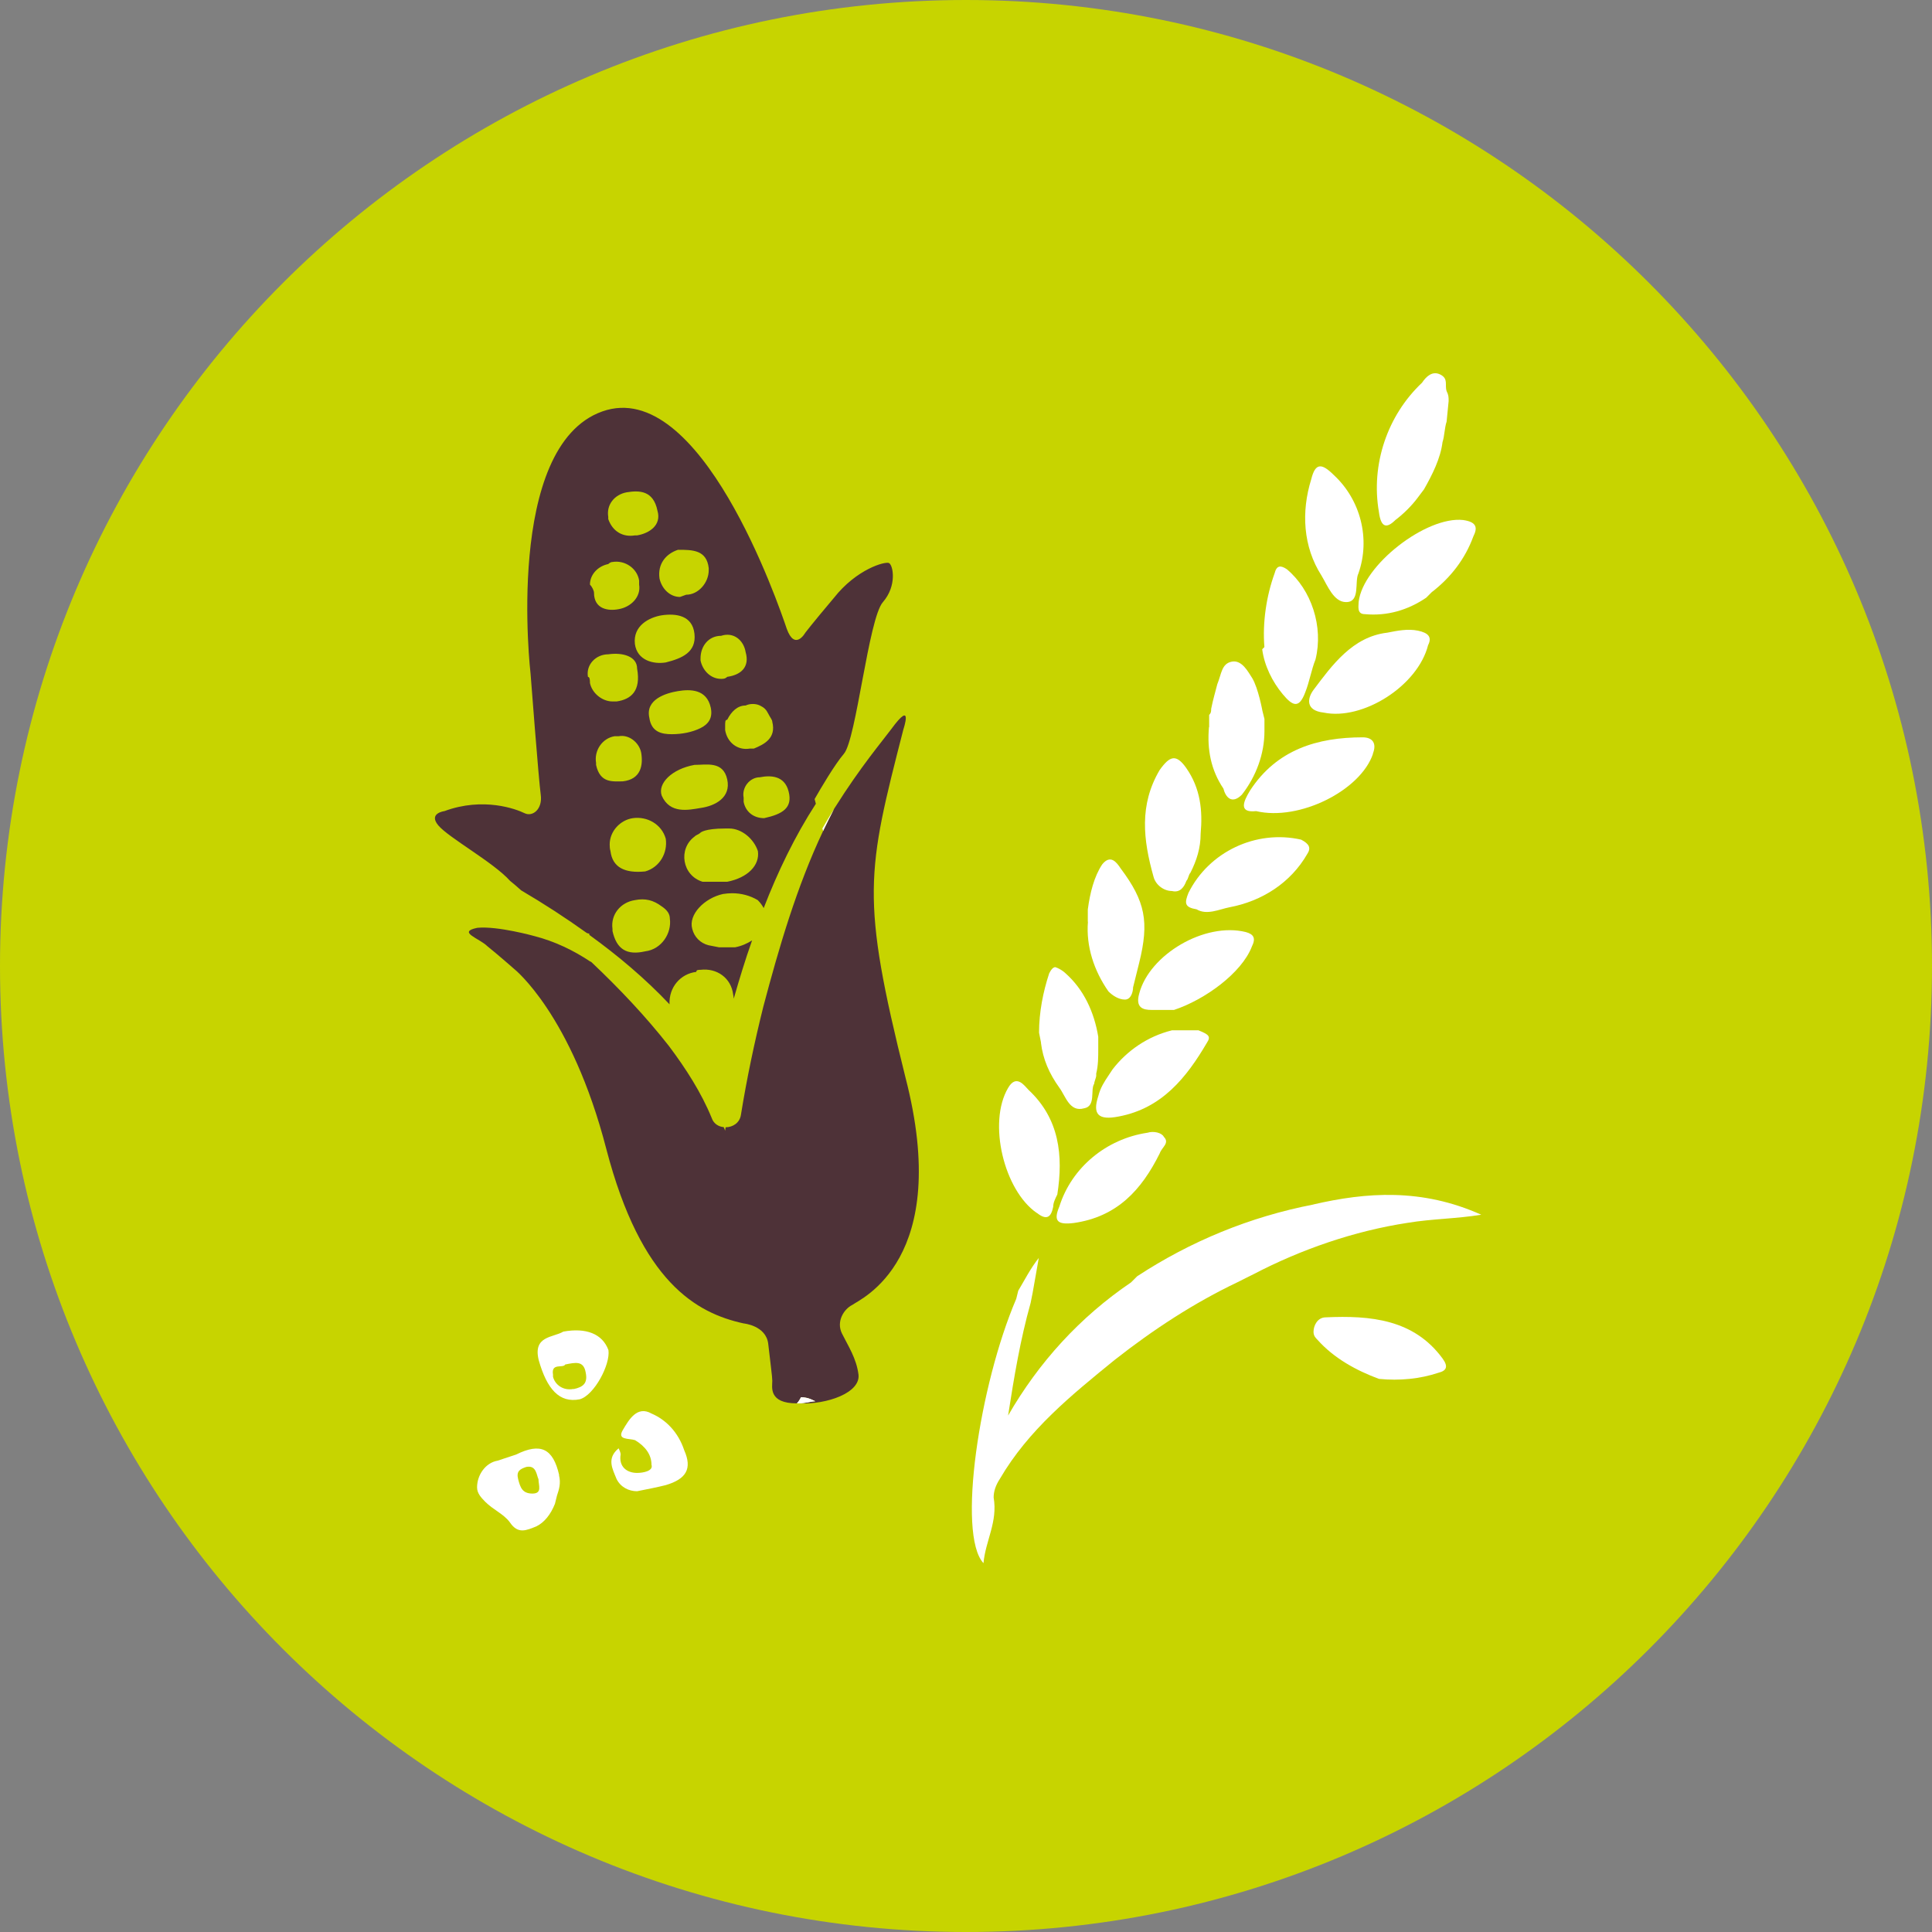<svg width="42" height="42" viewBox="0 0 42 42" fill="none" xmlns="http://www.w3.org/2000/svg">
<rect x="0" y="0" width="42" height="42" fill="#808080" stroke="none"/>
<path d="M21 42C32.598 42 42 32.598 42 21C42 9.402 32.598 2.08681e-05 21 1.34435e-05C9.402 6.01885e-06 -6.37873e-09 9.402 -1.42473e-08 21C-2.21159e-08 32.598 9.402 42 21 42Z" fill="#C7D400"/>
<path d="M14.163 30.729C13.85 30.552 13.673 30.862 13.54 31.087C13.407 31.311 13.673 31.264 13.806 31.308C14.027 31.441 14.163 31.621 14.163 31.843C14.207 31.976 13.986 32.02 13.85 32.02C13.629 32.02 13.448 31.887 13.492 31.618C13.492 31.588 13.477 31.544 13.448 31.485C13.182 31.706 13.315 31.931 13.404 32.153C13.492 32.33 13.669 32.418 13.85 32.418C14.071 32.374 14.296 32.33 14.473 32.285C14.919 32.153 15.052 31.928 14.875 31.529C14.742 31.128 14.473 30.862 14.163 30.729Z" fill="white"/>
<path d="M12.246 28.948C12.025 29.081 11.579 29.036 11.712 29.571C11.889 30.194 12.158 30.508 12.604 30.419C12.918 30.331 13.272 29.663 13.227 29.35C13.095 28.992 12.737 28.859 12.246 28.948ZM12.468 30.194C12.246 30.238 12.066 30.106 12.022 29.929V29.884C11.977 29.619 12.243 29.752 12.287 29.663C12.509 29.619 12.689 29.574 12.733 29.84C12.778 30.061 12.689 30.153 12.468 30.198V30.194Z" fill="white"/>
<path d="M17.726 30.463C17.638 30.463 17.505 30.508 17.369 30.508C17.352 30.511 17.338 30.508 17.324 30.508C17.369 30.463 17.413 30.375 17.413 30.375C17.549 30.375 17.638 30.419 17.726 30.463Z" fill="white"/>
<path d="M28.82 28.638C28.643 28.638 28.555 28.815 28.555 28.951C28.555 29.04 28.599 29.084 28.643 29.128C29.001 29.53 29.491 29.796 29.978 29.976C30.425 30.02 30.871 29.976 31.269 29.843C31.446 29.799 31.491 29.71 31.358 29.53C30.735 28.682 29.798 28.593 28.817 28.638H28.82Z" fill="white"/>
<path d="M31.492 8.723C31.492 8.635 31.492 8.59 31.448 8.502C31.403 8.369 31.492 8.236 31.315 8.144C31.138 8.052 31.002 8.188 30.913 8.321C30.157 9.033 29.799 10.102 29.976 11.128C30.021 11.485 30.153 11.485 30.334 11.305C30.511 11.172 30.692 10.992 30.824 10.814L30.957 10.637C31.134 10.324 31.315 9.97 31.359 9.612C31.403 9.479 31.403 9.299 31.448 9.166L31.492 8.72V8.723Z" fill="white"/>
<path d="M31.137 12.864C31.539 12.551 31.849 12.153 32.029 11.662C32.118 11.485 32.118 11.349 31.808 11.305C31.008 11.216 29.625 12.285 29.536 13.086C29.536 13.174 29.492 13.351 29.669 13.351C30.16 13.396 30.606 13.263 31.004 12.994L31.137 12.861V12.864Z" fill="white"/>
<path d="M31.047 14.023C31.135 13.846 31.047 13.757 30.825 13.71C30.604 13.665 30.379 13.71 30.157 13.754C29.401 13.842 28.955 14.466 28.553 15C28.421 15.178 28.376 15.447 28.775 15.491C29.623 15.668 30.825 14.912 31.047 14.019V14.023Z" fill="white"/>
<path d="M29.844 16.386C29.933 16.165 29.844 16.029 29.623 16.029C28.642 16.029 27.753 16.294 27.174 17.187C27.041 17.408 26.908 17.677 27.307 17.633C28.243 17.854 29.578 17.187 29.848 16.386H29.844Z" fill="white"/>
<path d="M26.282 15.807C26.238 16.298 26.327 16.744 26.596 17.143C26.64 17.32 26.773 17.5 26.998 17.275C27.311 16.873 27.488 16.383 27.488 15.896V15.63L27.444 15.453C27.444 15.453 27.355 14.963 27.222 14.741C27.134 14.609 27.001 14.339 26.776 14.384C26.555 14.428 26.555 14.649 26.463 14.874C26.419 15.051 26.374 15.188 26.33 15.409C26.33 15.453 26.33 15.498 26.286 15.542V15.807H26.282Z" fill="white"/>
<path d="M23.651 20.038C23.607 20.572 23.784 21.107 24.097 21.553C24.186 21.642 24.319 21.73 24.455 21.73C24.591 21.73 24.632 21.553 24.632 21.465C24.677 21.288 24.721 21.107 24.765 20.93C24.986 20.038 24.898 19.595 24.363 18.88C24.275 18.747 24.142 18.566 23.961 18.791C23.784 19.057 23.695 19.414 23.648 19.772V20.038H23.651Z" fill="white"/>
<path d="M22.629 22.667C22.673 23.025 22.806 23.335 23.031 23.648C23.163 23.825 23.252 24.183 23.565 24.094C23.831 24.05 23.698 23.692 23.787 23.559C23.787 23.515 23.831 23.427 23.831 23.382V23.338C23.875 23.161 23.875 22.98 23.875 22.803V22.538C23.787 22.003 23.562 21.512 23.163 21.158C23.163 21.158 23.075 21.07 22.942 21.025C22.898 21.025 22.854 21.07 22.809 21.158C22.676 21.56 22.588 22.006 22.588 22.449L22.632 22.671L22.629 22.667Z" fill="white"/>
<path d="M29.265 13.089C29.578 13.089 29.442 12.643 29.531 12.466C29.797 11.71 29.575 10.862 28.996 10.327C28.73 10.062 28.594 10.062 28.506 10.416C28.284 11.128 28.328 11.887 28.727 12.511C28.86 12.732 28.993 13.089 29.262 13.089H29.265Z" fill="white"/>
<path d="M22.539 26.366C22.76 26.543 22.852 26.454 22.896 26.233C22.896 26.145 22.941 26.056 22.985 25.967C23.118 25.119 23.029 24.319 22.362 23.696C22.273 23.607 22.096 23.338 21.915 23.651C21.469 24.407 21.827 25.879 22.539 26.369V26.366Z" fill="white"/>
<path d="M27.439 14.111C27.484 14.469 27.661 14.823 27.886 15.092C28.107 15.358 28.243 15.405 28.376 15.048C28.465 14.826 28.509 14.557 28.598 14.336C28.775 13.624 28.509 12.82 27.974 12.374C27.841 12.286 27.753 12.286 27.709 12.463C27.531 12.953 27.443 13.532 27.487 14.067L27.443 14.111H27.439Z" fill="white"/>
<path d="M25.478 19.37C25.655 19.414 25.744 19.281 25.791 19.149C25.836 19.104 25.836 19.016 25.88 18.971C26.013 18.706 26.101 18.437 26.101 18.123C26.146 17.633 26.101 17.142 25.788 16.696C25.567 16.383 25.43 16.431 25.209 16.741C24.763 17.497 24.851 18.256 25.076 19.057C25.12 19.234 25.297 19.37 25.478 19.37Z" fill="white"/>
<path d="M28.418 18.566C28.506 18.433 28.462 18.345 28.285 18.253C27.304 18.031 26.279 18.518 25.836 19.411C25.748 19.632 25.748 19.724 26.013 19.768C26.235 19.901 26.504 19.768 26.725 19.724C27.437 19.591 28.06 19.189 28.418 18.566Z" fill="white"/>
<path d="M24.943 24.625C24.051 24.758 23.295 25.381 23.029 26.23C22.896 26.543 22.985 26.631 23.343 26.587C24.279 26.454 24.814 25.875 25.212 25.072C25.257 24.939 25.434 24.85 25.301 24.714C25.257 24.625 25.08 24.581 24.943 24.625Z" fill="white"/>
<path d="M25.522 21.955C26.189 21.734 26.993 21.155 27.215 20.576C27.303 20.399 27.259 20.31 27.082 20.262C26.189 20.041 24.987 20.753 24.766 21.598C24.677 21.911 24.854 21.955 25.031 21.955C24.987 21.955 25.076 21.955 25.209 21.955H25.522Z" fill="white"/>
<path d="M28.553 26.185C27.173 26.451 25.879 26.986 24.721 27.745L24.588 27.878C23.474 28.634 22.582 29.615 21.915 30.773C22.047 29.925 22.18 29.125 22.405 28.324L22.449 28.103C22.494 27.837 22.538 27.613 22.582 27.347C22.405 27.568 22.269 27.837 22.136 28.059L22.092 28.236C21.291 30.106 20.801 33.358 21.38 33.982C21.424 33.491 21.693 33.089 21.601 32.554C21.601 32.422 21.645 32.289 21.734 32.153C22.357 31.083 23.294 30.327 24.227 29.567C25.075 28.9 25.964 28.321 26.901 27.875L27.078 27.786L27.255 27.698C28.28 27.163 29.438 26.761 30.596 26.584C31.131 26.495 31.666 26.495 32.201 26.407C30.91 25.828 29.707 25.916 28.546 26.185H28.553Z" fill="white"/>
<path d="M12.156 32.068C12.023 31.488 11.754 31.356 11.219 31.621C11.086 31.666 10.954 31.71 10.817 31.754C10.552 31.799 10.371 32.068 10.371 32.333C10.371 32.466 10.46 32.555 10.548 32.647C10.725 32.824 10.95 32.912 11.083 33.093C11.26 33.358 11.441 33.27 11.662 33.181C11.839 33.093 11.975 32.916 12.064 32.691L12.108 32.514C12.152 32.381 12.197 32.248 12.152 32.068H12.156ZM11.577 32.469C11.355 32.469 11.311 32.337 11.264 32.156C11.219 31.979 11.308 31.935 11.441 31.89C11.662 31.846 11.662 32.068 11.706 32.156C11.706 32.289 11.795 32.469 11.573 32.469H11.577Z" fill="white"/>
<path d="M26.057 22.398H25.478C24.943 22.531 24.497 22.844 24.187 23.246L24.099 23.379C24.01 23.512 23.922 23.645 23.877 23.825C23.744 24.227 23.877 24.36 24.323 24.271C25.26 24.094 25.795 23.423 26.238 22.667C26.326 22.534 26.282 22.49 26.06 22.401L26.057 22.398Z" fill="white"/>
<path d="M18.305 28.992C18.438 29.261 18.618 29.527 18.663 29.884C18.707 30.276 17.981 30.538 17.368 30.508C17.505 30.508 17.637 30.463 17.726 30.463C17.637 30.419 17.549 30.375 17.413 30.375C17.413 30.375 17.368 30.463 17.324 30.508C16.701 30.508 16.789 30.15 16.789 30.017C16.789 29.928 16.745 29.615 16.701 29.217C16.656 28.815 16.166 28.77 16.166 28.77C15.141 28.546 13.938 27.878 13.182 24.983C12.423 22.044 11.176 21.063 11.176 21.063C11.176 21.063 10.819 20.749 10.597 20.572C10.42 20.395 9.93 20.262 10.376 20.17C10.819 20.126 11.622 20.351 11.622 20.351C12.055 20.463 12.457 20.654 12.832 20.903C12.842 20.903 12.852 20.913 12.862 20.92C12.862 20.92 12.864 20.922 12.869 20.927C13.465 21.492 14.034 22.091 14.541 22.738C14.912 23.232 15.246 23.753 15.471 24.302C15.512 24.428 15.621 24.493 15.733 24.503C15.754 24.55 15.764 24.578 15.764 24.581C15.767 24.557 15.771 24.53 15.774 24.506C15.928 24.506 16.084 24.411 16.108 24.23C16.234 23.45 16.401 22.657 16.595 21.88C16.936 20.593 17.32 19.278 17.893 18.066C17.971 17.902 18.049 17.742 18.131 17.585C18.135 17.585 18.135 17.578 18.138 17.575C18.145 17.565 18.148 17.555 18.158 17.544C18.71 16.666 19.19 16.1 19.374 15.852C19.865 15.181 19.64 15.852 19.64 15.852C18.84 18.968 18.707 19.503 19.684 23.423C20.709 27.388 18.707 28.236 18.526 28.369C18.349 28.457 18.172 28.726 18.305 28.992Z" fill="#4E3238"/>
<path d="M17.413 30.375C17.549 30.375 17.638 30.419 17.726 30.463C17.638 30.463 17.505 30.508 17.369 30.508C17.352 30.511 17.338 30.508 17.324 30.508C17.369 30.463 17.413 30.375 17.413 30.375Z" fill="white"/>
<path d="M18.132 17.585C18.051 17.742 17.972 17.902 17.894 18.065L17.877 18.011C17.965 17.858 18.051 17.718 18.132 17.585Z" fill="white"/>
<path d="M19.33 12.241C19.242 12.197 18.618 12.374 18.128 12.998C17.637 13.58 17.505 13.757 17.505 13.757C17.505 13.757 17.28 14.159 17.103 13.668C16.922 13.134 15.229 8.188 13.094 8.944C10.955 9.704 11.534 14.646 11.534 14.646C11.534 14.646 11.711 16.965 11.755 17.275C11.8 17.589 11.578 17.766 11.401 17.677C11.221 17.589 10.509 17.32 9.661 17.633C9.661 17.633 9.306 17.677 9.528 17.943C9.753 18.212 10.73 18.747 11.088 19.149C11.163 19.207 11.241 19.278 11.33 19.356C11.817 19.642 12.297 19.953 12.757 20.283C12.774 20.29 12.791 20.293 12.811 20.297V20.324C13.438 20.777 14.03 21.277 14.555 21.833C14.538 21.458 14.797 21.168 15.137 21.128C15.137 21.083 15.182 21.083 15.226 21.083C15.584 21.039 15.894 21.26 15.938 21.618C15.945 21.649 15.948 21.679 15.951 21.71C16.071 21.291 16.2 20.865 16.35 20.443C16.244 20.511 16.122 20.566 15.982 20.593H15.628L15.403 20.549C15.226 20.504 15.093 20.371 15.049 20.194C14.96 19.881 15.315 19.523 15.716 19.435C15.781 19.425 15.849 19.418 15.914 19.418C16.115 19.418 16.306 19.469 16.473 19.568C16.53 19.625 16.571 19.683 16.602 19.741C16.909 18.948 17.28 18.178 17.736 17.473L17.709 17.371C17.849 17.125 18.148 16.618 18.346 16.386C18.615 16.073 18.881 13.444 19.194 13.089C19.504 12.732 19.415 12.286 19.327 12.241H19.33ZM16.52 15.337C16.612 15.382 16.657 15.426 16.701 15.514C16.745 15.603 16.789 15.647 16.789 15.692C16.878 16.049 16.612 16.182 16.387 16.274H16.299C16.03 16.318 15.809 16.138 15.764 15.872V15.784C15.764 15.692 15.764 15.647 15.809 15.647C15.897 15.47 16.03 15.337 16.21 15.337C16.299 15.293 16.432 15.293 16.52 15.337ZM16.21 14.179C16.299 14.489 16.122 14.67 15.809 14.714C15.764 14.758 15.72 14.758 15.676 14.758C15.451 14.758 15.274 14.578 15.229 14.357V14.312C15.229 14.043 15.407 13.822 15.676 13.822C15.941 13.733 16.166 13.91 16.21 14.179ZM14.739 15.024C15.008 14.98 15.362 14.98 15.451 15.382C15.498 15.603 15.407 15.739 15.229 15.828C15.052 15.916 14.828 15.961 14.606 15.961C14.385 15.961 14.16 15.916 14.116 15.603C14.027 15.205 14.473 15.068 14.739 15.024ZM13.802 13.999C13.758 13.6 14.116 13.42 14.385 13.376C14.695 13.331 15.052 13.376 15.097 13.777C15.141 14.179 14.828 14.312 14.473 14.401C14.204 14.445 13.85 14.357 13.802 13.999ZM14.739 11.952C15.052 11.952 15.362 11.952 15.407 12.35V12.398C15.407 12.664 15.185 12.929 14.916 12.929L14.783 12.977C14.562 12.977 14.385 12.797 14.337 12.575C14.293 12.262 14.473 12.04 14.739 11.952ZM13.625 10.702C13.894 10.658 14.204 10.658 14.293 11.104C14.385 11.417 14.116 11.594 13.85 11.639H13.802C13.537 11.683 13.315 11.55 13.223 11.284V11.237C13.179 10.971 13.36 10.75 13.625 10.702ZM13.223 12.262C13.255 12.232 13.286 12.217 13.315 12.217C13.581 12.173 13.85 12.35 13.894 12.619V12.708C13.939 12.977 13.714 13.198 13.448 13.243C13.223 13.287 12.913 13.243 12.913 12.885C12.913 12.841 12.869 12.752 12.825 12.708C12.825 12.487 13.002 12.306 13.223 12.262ZM12.781 14.714C12.736 14.445 12.958 14.224 13.223 14.224C13.537 14.179 13.85 14.268 13.85 14.534C13.939 15.024 13.714 15.205 13.404 15.249H13.315C13.091 15.249 12.869 15.068 12.825 14.847C12.825 14.803 12.825 14.714 12.781 14.714ZM12.958 16.628V16.584C12.913 16.318 13.091 16.049 13.36 16.005H13.448C13.669 15.961 13.894 16.138 13.939 16.363C13.983 16.628 13.939 16.942 13.537 16.986C13.315 16.986 13.046 17.03 12.958 16.628ZM13.254 18.358C13.254 18.066 13.489 17.824 13.758 17.786C14.071 17.742 14.385 17.919 14.473 18.233C14.518 18.546 14.337 18.856 14.027 18.944C13.581 18.989 13.315 18.856 13.271 18.502C13.257 18.454 13.254 18.406 13.254 18.358ZM14.027 20.681C13.625 20.773 13.404 20.637 13.315 20.239V20.194C13.271 19.881 13.492 19.615 13.802 19.568C14.027 19.523 14.204 19.568 14.385 19.704C14.518 19.792 14.562 19.881 14.562 19.97C14.606 20.283 14.385 20.637 14.027 20.681ZM14.385 17.296C14.293 17.03 14.606 16.717 15.097 16.628C15.362 16.628 15.72 16.54 15.809 16.942C15.897 17.34 15.543 17.521 15.229 17.565C14.964 17.609 14.562 17.698 14.385 17.296ZM15.809 19.169H15.274C14.828 19.033 14.739 18.454 15.097 18.188C15.141 18.144 15.185 18.144 15.229 18.1C15.229 18.1 15.318 18.011 15.764 18.011H15.853C16.122 18.011 16.387 18.233 16.476 18.502C16.52 18.811 16.255 19.081 15.809 19.169ZM16.612 17.786C16.387 17.786 16.21 17.654 16.166 17.432V17.34C16.122 17.119 16.299 16.897 16.52 16.897C16.745 16.853 17.055 16.853 17.144 17.207C17.236 17.565 17.011 17.698 16.612 17.786Z" fill="#4E3238"/>
</svg>
